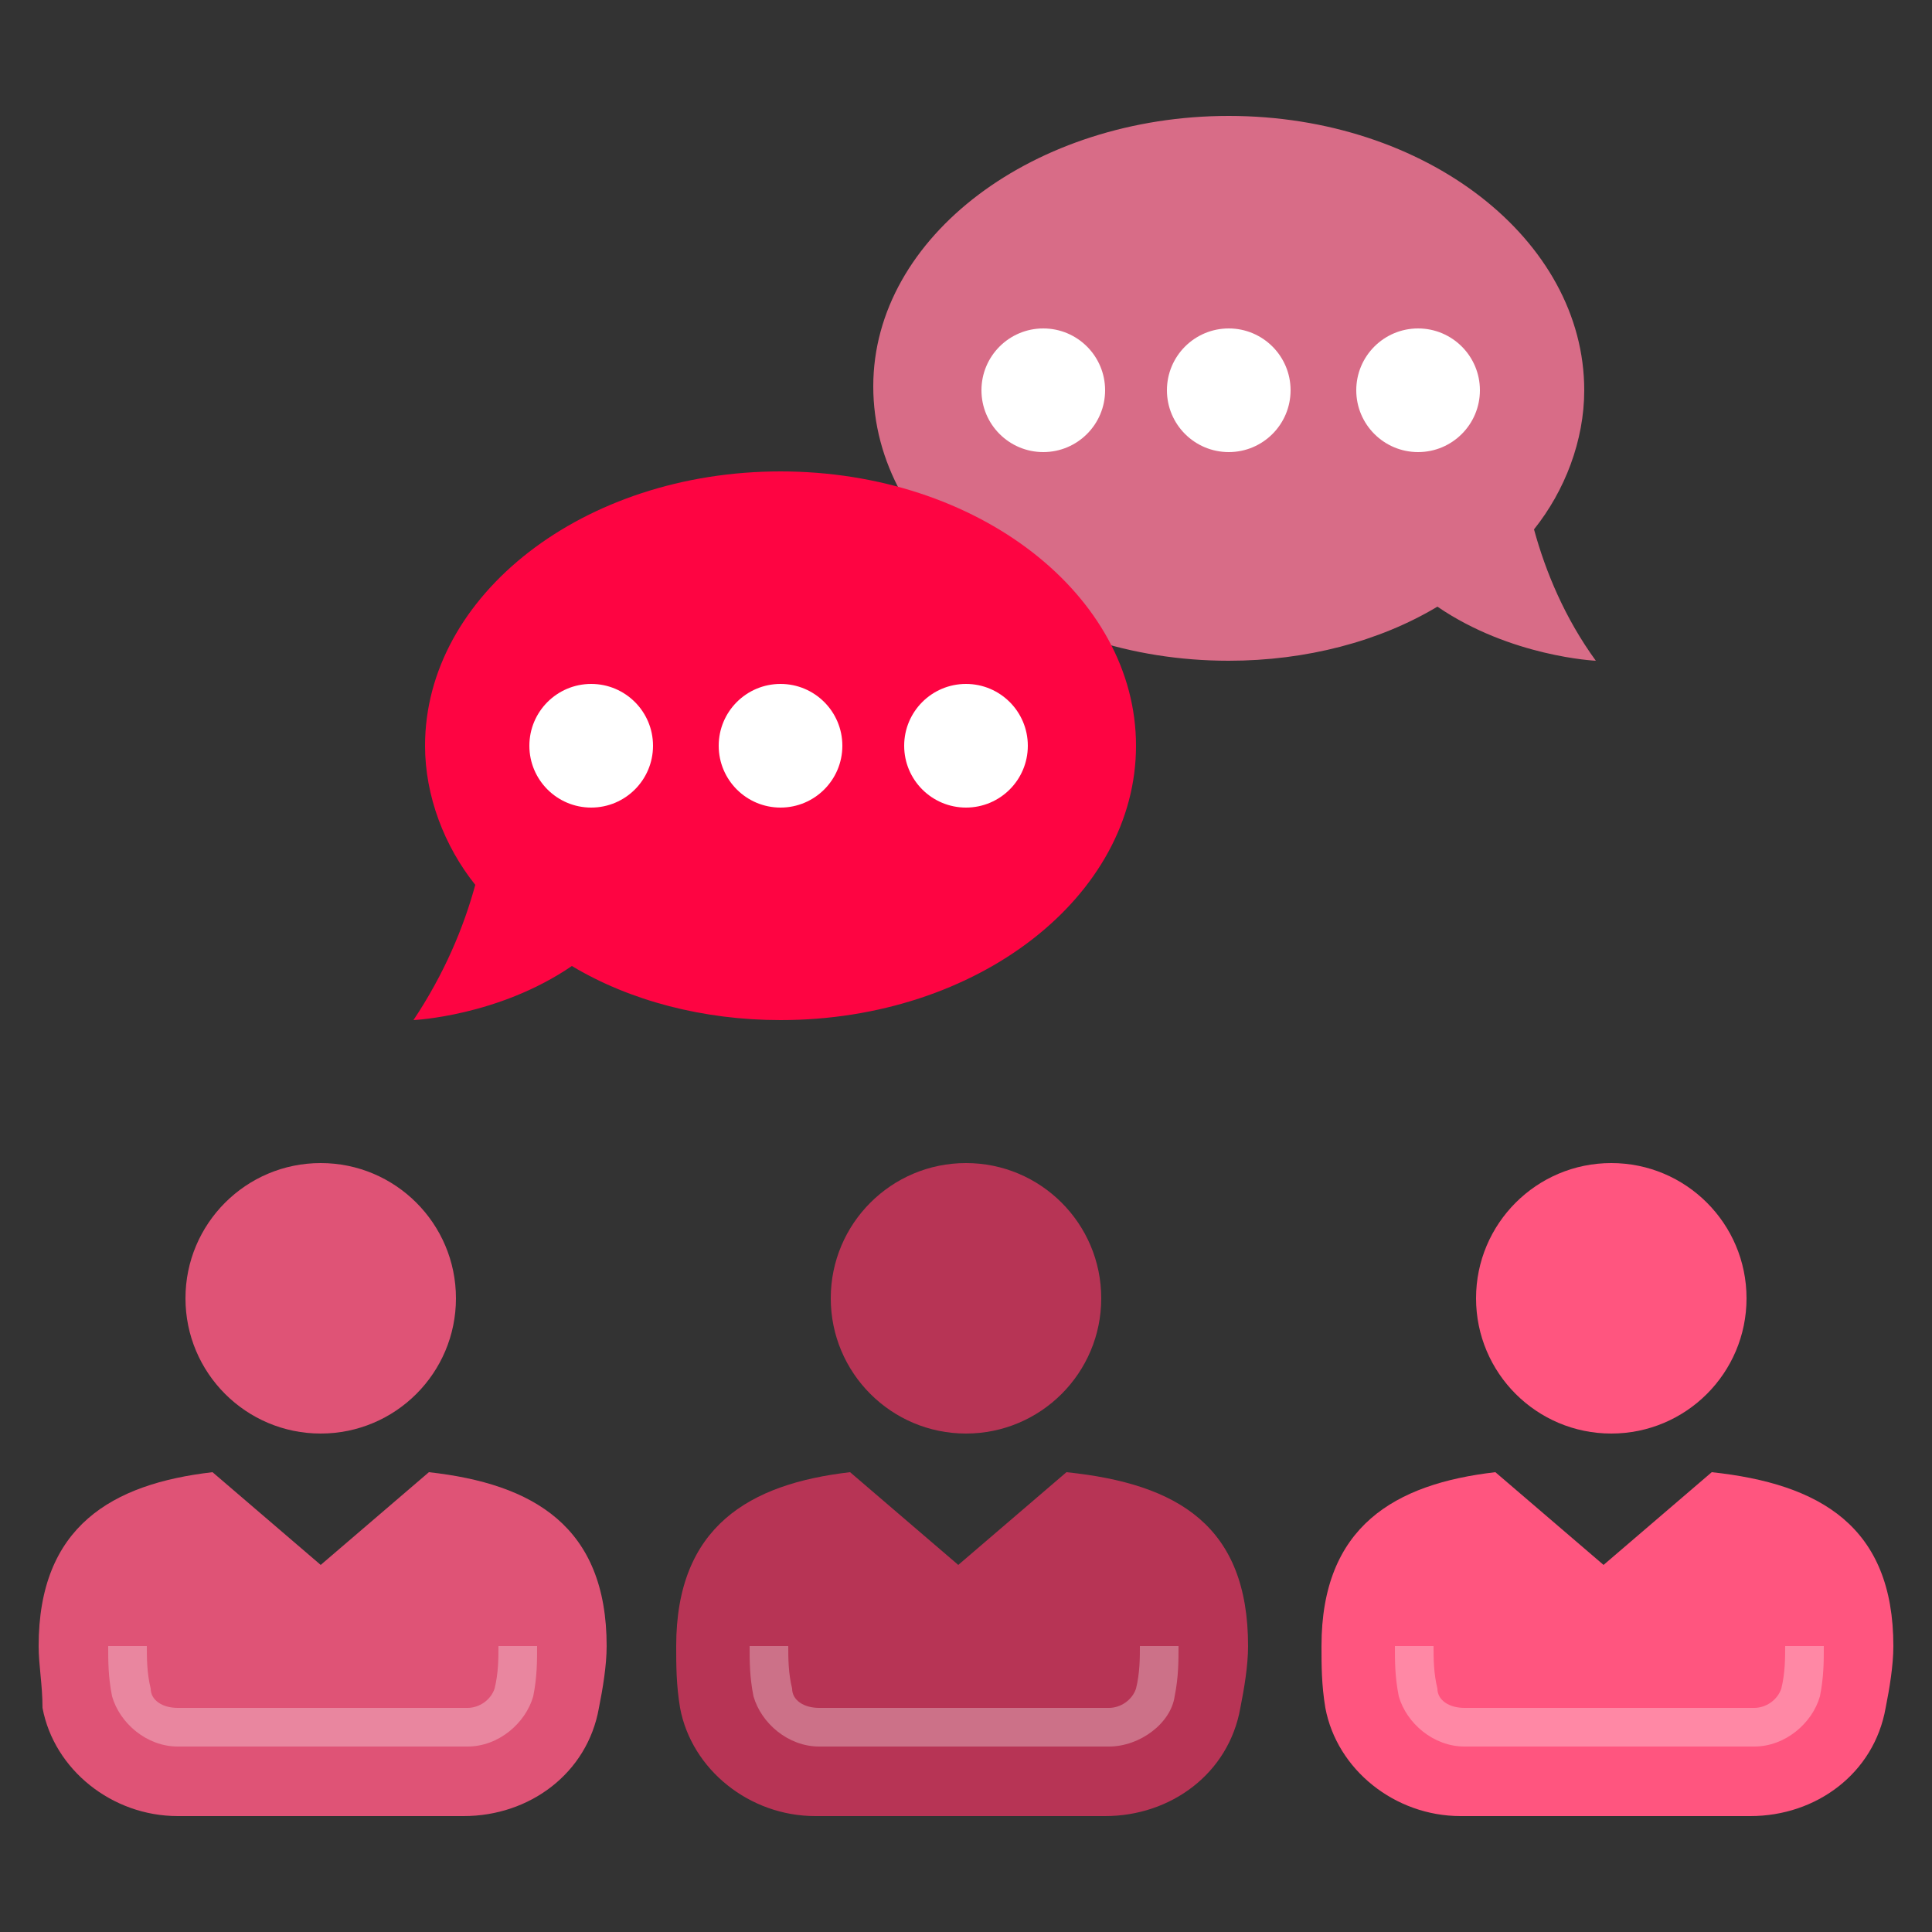 <svg xmlns="http://www.w3.org/2000/svg" enable-background="new 0 0 50 50" viewBox="0 0 50 50" id="Discussion">
  <rect x="0" y="0" width="50" height="50" fill="#333333" stroke="none"/>
  <circle cx="41.7" cy="33.6" r="3.5" fill="#ff557f" class="color559aff svgShape"></circle>
  <path fill="#ff557f" d="M49,42.6c0,0.5-0.1,1.1-0.2,1.6c-0.3,1.7-1.8,2.8-3.5,2.8h-7.5c-1.7,0-3.2-1.2-3.5-2.8
			c-0.1-0.6-0.1-1.1-0.1-1.6c0-3.1,1.9-4.2,4.5-4.5l2.8,2.4l2.8-2.4C47.1,38.4,49,39.5,49,42.6z" class="color559aff svgShape"></path>
  <path fill="#ffffff" d="M45.4,45.2h-7.5c-0.8,0-1.5-0.6-1.7-1.3c-0.1-0.5-0.1-0.9-0.1-1.3h1c0,0.3,0,0.7,0.1,1.1
			c0,0.3,0.3,0.5,0.7,0.5h7.5c0.3,0,0.6-0.2,0.7-0.5c0.1-0.4,0.1-0.8,0.1-1.1h1c0,0.4,0,0.8-0.1,1.3C46.9,44.6,46.2,45.2,45.4,45.2z
			" opacity=".3" class="colorffffff svgShape"></path>
  <circle cx="25" cy="33.6" r="3.5" fill="#b73455" class="colorabb734 svgShape"></circle>
  <path fill="#b73455" d="M32.3,42.6c0,0.5-0.1,1.1-0.2,1.6c-0.3,1.7-1.8,2.8-3.5,2.8h-7.5c-1.7,0-3.2-1.2-3.5-2.8
			c-0.1-0.6-0.1-1.1-0.1-1.6c0-3.1,1.9-4.2,4.5-4.5l2.8,2.4l2.8-2.4C30.5,38.4,32.3,39.5,32.3,42.6z" class="colorabb734 svgShape"></path>
  <path fill="#ffffff" d="M28.7,45.2h-7.5c-0.8,0-1.5-0.6-1.7-1.3c-0.1-0.5-0.1-0.9-0.1-1.3h1c0,0.3,0,0.7,0.1,1.1
			c0,0.3,0.3,0.5,0.7,0.5h7.5c0.3,0,0.6-0.2,0.7-0.5c0.1-0.4,0.1-0.8,0.1-1.1h1c0,0.4,0,0.8-0.1,1.3C30.3,44.6,29.5,45.2,28.7,45.2z
			" opacity=".3" class="colorffffff svgShape"></path>
  <circle cx="8.3" cy="33.6" r="3.5" fill="#df5376" class="colorfa4968 svgShape"></circle>
  <path fill="#df5376" d="M15.7,42.6c0,0.5-0.1,1.1-0.2,1.6c-0.3,1.7-1.8,2.8-3.5,2.8H4.6c-1.7,0-3.2-1.2-3.5-2.8
			C1.1,43.6,1,43.1,1,42.6c0-3.1,1.9-4.2,4.5-4.5l2.8,2.4l2.8-2.4C13.8,38.4,15.7,39.5,15.7,42.6z" class="colorfa4968 svgShape"></path>
  <path fill="#ffffff" d="M12.1,45.2H4.6c-0.8,0-1.5-0.6-1.7-1.3c-0.1-0.5-0.1-0.9-0.1-1.3h1c0,0.3,0,0.7,0.1,1.1
			c0,0.3,0.3,0.5,0.7,0.5h7.5c0.3,0,0.6-0.2,0.7-0.5c0.1-0.4,0.1-0.8,0.1-1.1h1c0,0.4,0,0.8-0.1,1.3C13.6,44.6,12.9,45.2,12.1,45.2z
			" opacity=".3" class="colorffffff svgShape"></path>
  <path fill="#d86c87" d="M41.3,17.1c0,0-2.2-0.1-4.1-1.4c-1.5,0.9-3.4,1.4-5.4,1.4c-5.1,0-9.2-3.2-9.2-7.1S26.8,3,31.8,3
				c5.1,0,9.2,3.2,9.2,7.1c0,1.3-0.5,2.6-1.3,3.6C40,14.8,40.5,16,41.3,17.1z" class="color6cd8d5 svgShape"></path>
  <circle cx="27" cy="10.1" r="1.6" fill="#ffffff" class="colorffffff svgShape"></circle>
  <circle cx="31.8" cy="10.1" r="1.6" fill="#ffffff" class="colorffffff svgShape"></circle>
  <circle cx="36.7" cy="10.1" r="1.6" fill="#ffffff" class="colorffffff svgShape"></circle>
  <g fill="#000000" class="color000000 svgShape">
    <path fill="#fe0442" d="M10.7,26.4c0,0,2.2-0.1,4.1-1.4c1.5,0.9,3.4,1.4,5.4,1.4c5.1,0,9.2-3.2,9.2-7.1c0-3.9-4.1-7.1-9.2-7.1
				c-5.1,0-9.2,3.2-9.2,7.1c0,1.3,0.5,2.6,1.3,3.6C12,24,11.5,25.2,10.7,26.4z" class="colorfecd04 svgShape"></path>
    <circle cx="25" cy="19.3" r="1.6" fill="#ffffff" class="colorffffff svgShape"></circle>
    <circle cx="20.2" cy="19.3" r="1.6" fill="#ffffff" class="colorffffff svgShape"></circle>
    <circle cx="15.3" cy="19.3" r="1.6" fill="#ffffff" class="colorffffff svgShape"></circle>
  </g>
</svg>
